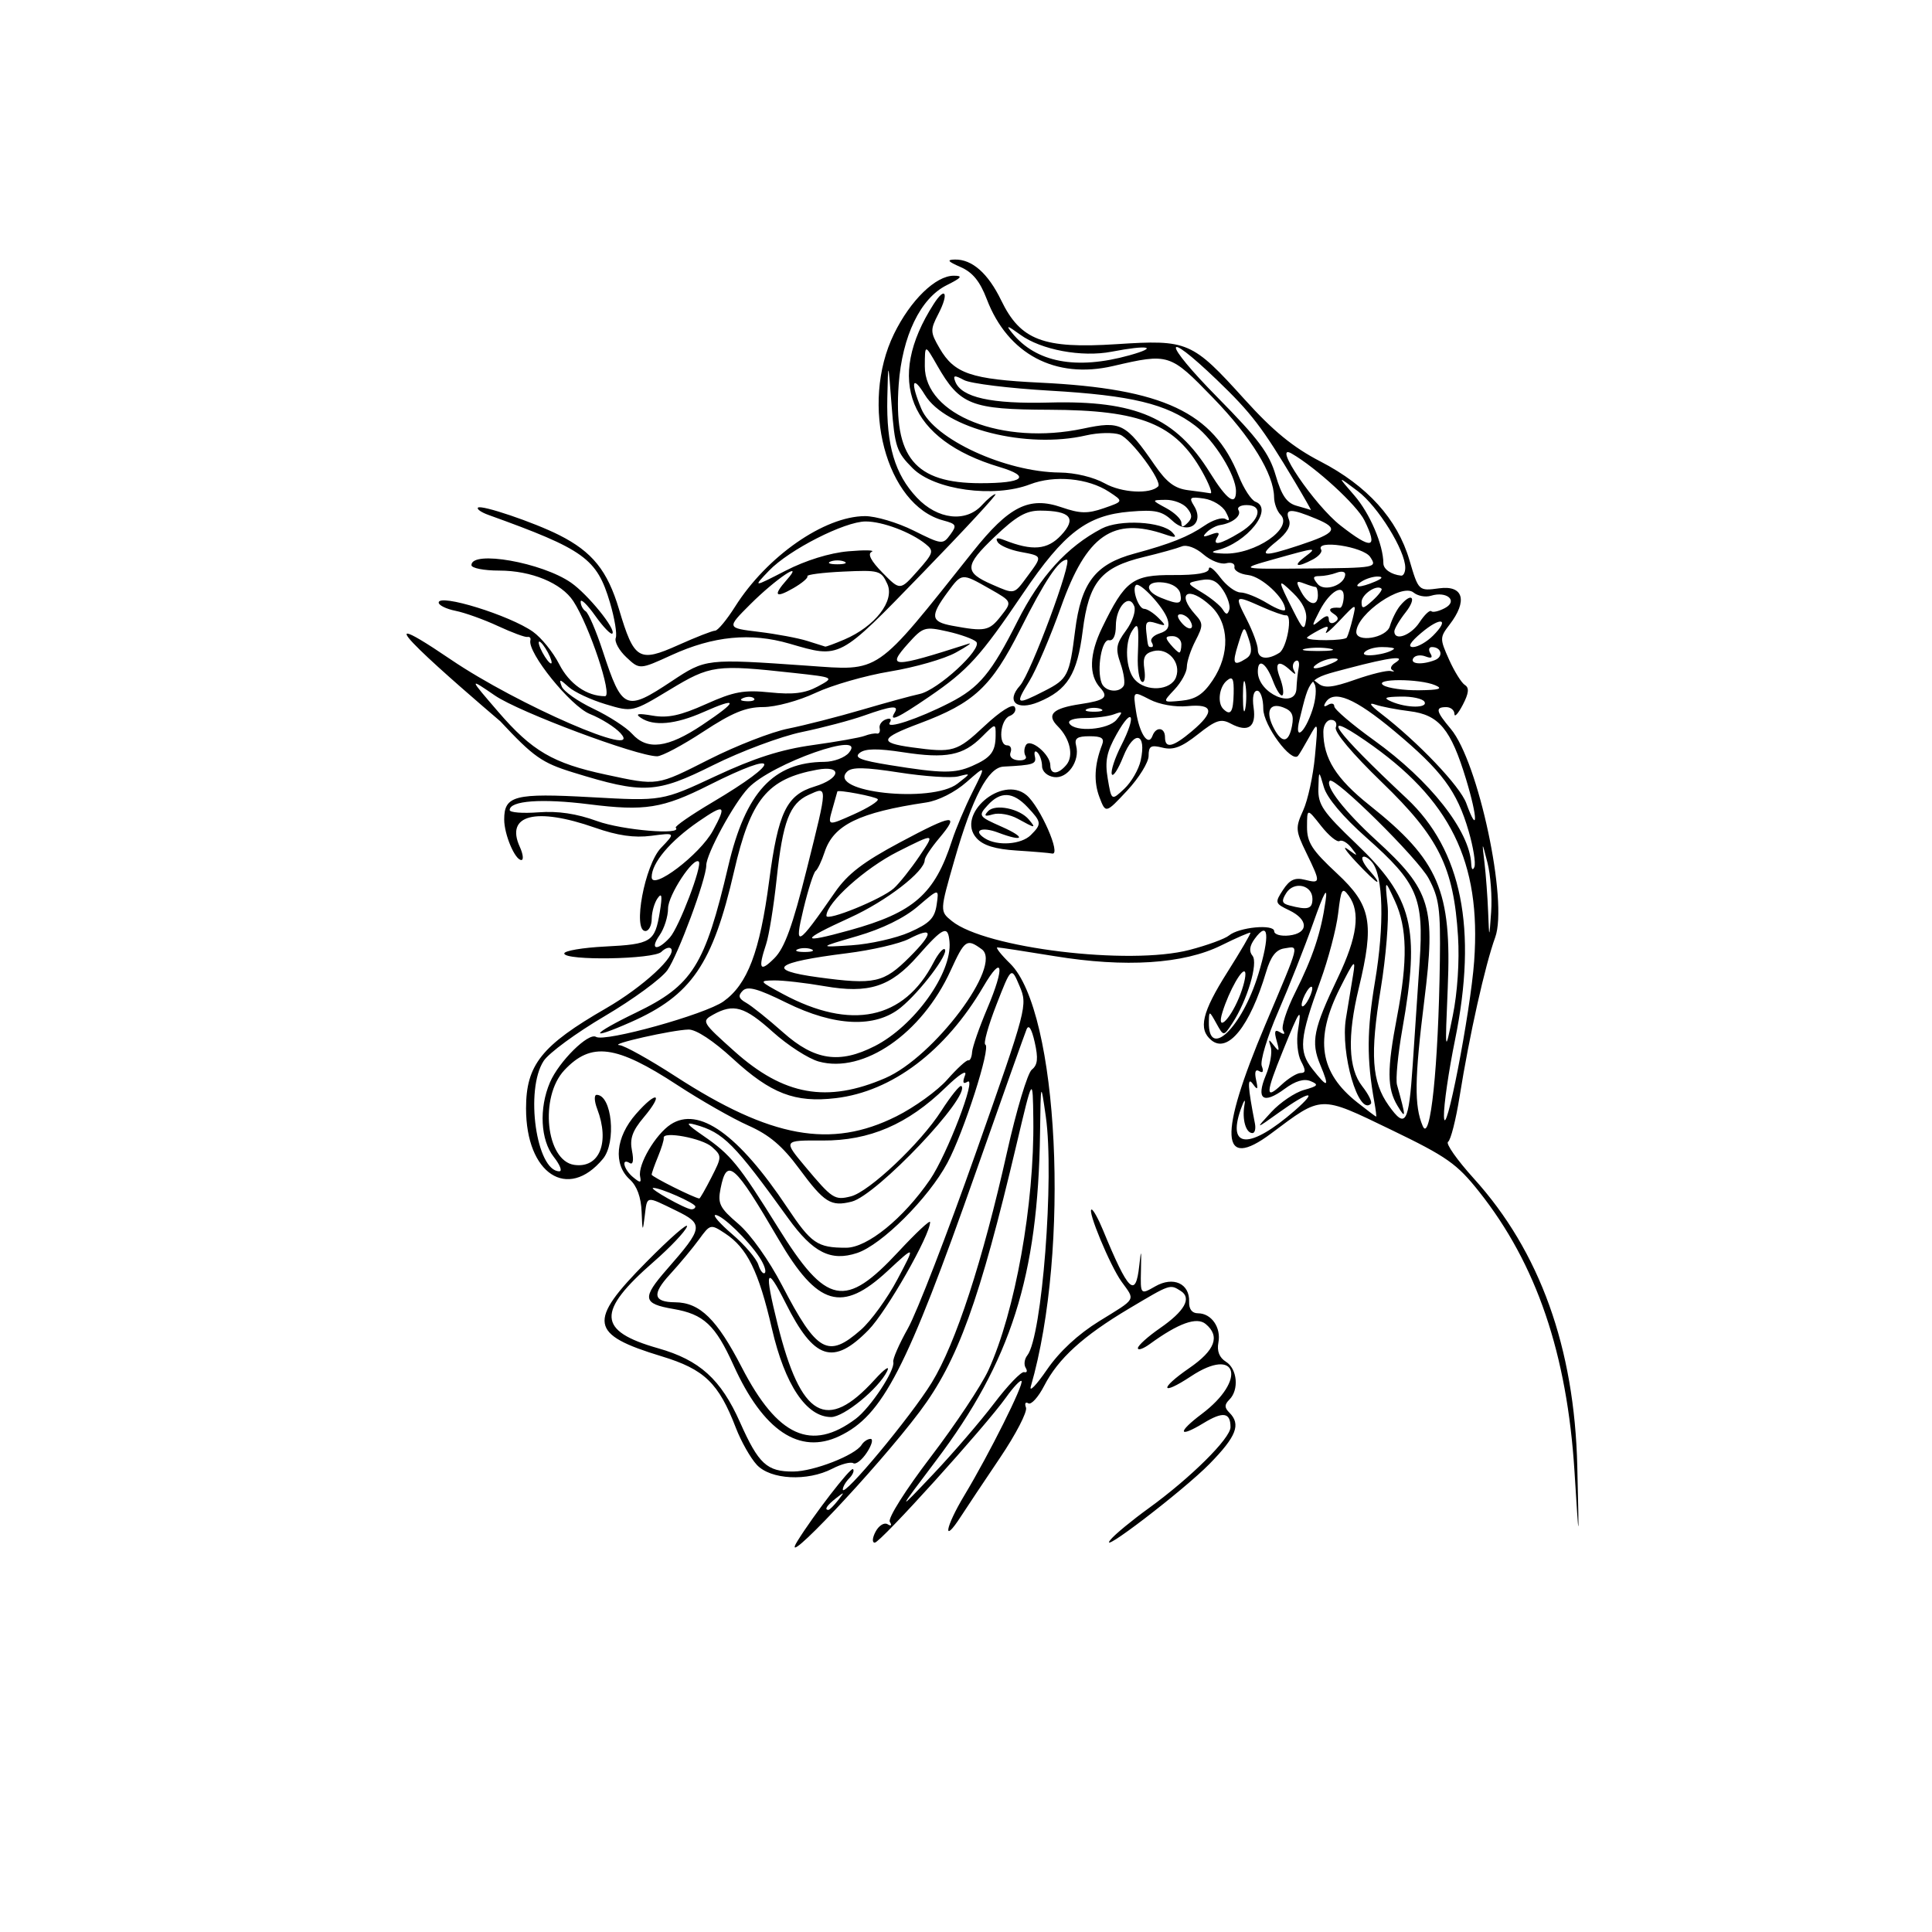 <?xml version="1.0" encoding="UTF-8" standalone="no"?>
<!-- Created with Inkscape (http://www.inkscape.org/) -->

<svg
   width="300mm"
   height="300mm"
   viewBox="0 0 300 300"
   version="1.1"
   id="svg5"
   xml:space="preserve"
   inkscape:version="1.2.2 (732a01da63, 2022-12-09)"
   sodipodi:docname="logonotext.svg"
   xmlns:inkscape="http://www.inkscape.org/namespaces/inkscape"
   xmlns:sodipodi="http://sodipodi.sourceforge.net/DTD/sodipodi-0.dtd"
   xmlns="http://www.w3.org/2000/svg"
   xmlns:svg="http://www.w3.org/2000/svg"><sodipodi:namedview
     id="namedview7"
     pagecolor="#ffffff"
     bordercolor="#000000"
     borderopacity="0.25"
     inkscape:showpageshadow="2"
     inkscape:pageopacity="0.0"
     inkscape:pagecheckerboard="true"
     inkscape:deskcolor="#d1d1d1"
     inkscape:document-units="mm"
     showgrid="false"
     inkscape:zoom="2.209788"
     inkscape:cx="165.85301"
     inkscape:cy="415.87699"
     inkscape:window-width="1920"
     inkscape:window-height="1057"
     inkscape:window-x="-8"
     inkscape:window-y="-8"
     inkscape:window-maximized="1"
     inkscape:current-layer="layer1" /><defs
     id="defs2" /><g
     inkscape:label="Layer 1"
     inkscape:groupmode="layer"
     id="layer1"><path
       style="fill:#000000;stroke-width:0.848"
       d="m 123.83,239.293 c 2.503,-4.045 8.272,-11.52 8.622,-11.17 0.233,0.233 -0.029,0.875 -0.58,1.427 -0.552,0.552 -1.003,1.336 -1.003,1.742 0,1.381 10.585,-11.342 13.818,-16.609 3.72,-6.061 7.895,-18.844 11.681,-35.771 1.46,-6.529 3.194,-12.298 3.851,-12.82 0.91,-0.722 1.019,-1.735 0.455,-4.24 -0.474,-2.106 -0.931,-2.833 -1.269,-2.019 -0.291,0.7 -3.815,10.621 -7.831,22.047 -10.822,30.787 -14.511,37.929 -21.242,41.122 -6.196,2.94 -11.832,-0.838 -16.435,-11.02 -2.819,-6.234 -4.625,-7.922 -9.342,-8.728 -4.779,-0.816 -4.915,-1.68 -0.975,-6.179 5.656,-6.458 5.734,-6.987 1.355,-9.115 -4.731,-2.299 -4.422,-2.357 -4.828,0.914 -0.308,2.483 -0.355,2.412 -0.478,-0.717 -0.089,-2.267 -0.725,-4.005 -1.832,-5.007 -2.61,-2.362 -2.214,-6.558 0.961,-10.175 3.28,-3.736 4.371,-3.24 1.189,0.541 -1.756,2.087 -2.186,3.309 -1.814,5.166 0.299,1.493 0.164,2.233 -0.349,1.915 -1.372,-0.848 -0.944,0.982 0.512,2.19 1.128,0.936 1.307,0.918 1.1,-0.108 -0.37,-1.833 2.391,-6.536 4.744,-8.077 4.364,-2.86 10.506,1.516 18.094,12.892 3.739,5.605 4.688,6.254 9.145,6.254 3.296,0 8.892,-4.542 13.036,-10.58 2.638,-3.844 7.34,-16.138 5.811,-15.194 -0.692,0.428 -0.805,0.122 -0.376,-1.01 0.36,-0.947 -0.904,-0.146 -3.036,1.925 -5.867,5.7 -11.803,8.253 -19.091,8.21 -6.112,-0.036 -6.112,-0.036 -2.679,4.064 4.187,5 4.557,5.242 7.073,4.61 2.849,-0.715 10.817,-8.244 14.04,-13.267 1.504,-2.344 2.913,-4.083 3.131,-3.865 1.518,1.518 -13.155,16.972 -17.04,17.947 -3.226,0.81 -4.247,0.169 -8.153,-5.118 -2.613,-3.537 -4.63,-5.247 -7.908,-6.703 -2.42,-1.075 -7.376,-3.902 -11.013,-6.282 -9.519,-6.229 -13.381,-6.738 -17.54,-2.31 -3.899,4.15 -2.861,14.077 1.538,14.707 3.904,0.56 5.548,-3.463 3.557,-8.701 -0.455,-1.196 -0.492,-2.175 -0.083,-2.175 2.38,0 3.099,7.397 0.967,9.952 -5.473,6.56 -11.929,2.313 -11.929,-7.847 0,-6.763 2.401,-9.767 12.421,-15.544 5.735,-3.306 11.104,-8.261 10.071,-9.294 -0.26,-0.26 -0.924,-0.022 -1.476,0.53 -1.177,1.177 -15.08,1.406 -15.08,0.248 0,-0.415 2.85,-0.899 6.332,-1.075 7.204,-0.364 7.742,-0.704 8.504,-5.377 0.409,-2.506 0.319,-3.059 -0.345,-2.12 -0.494,0.7 -0.904,2.131 -0.911,3.18 -0.007,1.049 -0.449,1.908 -0.982,1.908 -2.019,0 -0.099,-10.278 2.41,-12.896 2.28,-2.38 2.28,-2.38 -1.489,-1.891 -2.662,0.345 -5.239,-0.026 -8.777,-1.266 -9.157,-3.207 -13.917,-1.997 -11.656,2.964 0.518,1.136 0.629,2.066 0.248,2.066 -0.988,0 -2.662,-3.958 -2.662,-6.296 0,-3.707 1.616,-4.12 13.518,-3.459 10.995,0.612 10.995,0.612 19.302,-3.271 6.028,-2.817 10.168,-4.14 15.091,-4.823 3.731,-0.517 7.356,-1.162 8.056,-1.432 0.7,-0.27 1.558,-0.431 1.908,-0.357 0.35,0.074 0.541,-0.295 0.424,-0.819 -0.117,-0.525 0.318,-1.147 0.966,-1.382 0.706,-0.256 0.947,-0.054 0.602,0.504 -0.688,1.114 4.441,-0.586 9.326,-3.09 4.582,-2.349 6.447,-4.595 10.517,-12.663 3.512,-6.963 7.696,-11.566 13.072,-14.38 2.793,-1.462 9.344,-1.109 10.957,0.59 0.772,0.814 0.527,0.882 -1.134,0.313 -8.068,-2.763 -12.178,0.097 -16.13,11.227 -1.643,4.626 -3.868,9.836 -4.945,11.579 -2.258,3.654 -2.076,3.767 2.392,1.487 3.579,-1.826 3.857,-2.376 4.728,-9.342 0.932,-7.457 3.148,-10.335 9.218,-11.974 5.577,-1.506 8.4,-2.632 10.879,-4.339 1.279,-0.881 2.748,-1.341 3.264,-1.022 0.68,0.42 0.688,0.113 0.029,-1.119 -0.5,-0.934 -2.023,-1.862 -3.383,-2.062 -2.17,-0.318 -2.361,-0.182 -1.558,1.103 1.718,2.75 -0.903,4.63 -3.307,2.372 -1.644,-1.545 -2.682,-1.772 -6.605,-1.447 -6.682,0.554 -10.235,3.266 -16.602,12.672 -6.689,9.882 -8.562,11.944 -14.607,16.078 -4.894,3.347 -6.295,3.991 -5.346,2.455 0.729,-1.179 -0.456,-1.062 -4.769,0.471 -2.041,0.725 -6.382,1.874 -9.646,2.552 -3.265,0.678 -9.467,2.995 -13.783,5.149 -8.816,4.4 -10.798,4.502 -21.768,1.113 -4.801,-1.483 -6.106,-2.402 -11.273,-7.934 -6.417,-5.483 -24.277,-20.849 -7.67,-9.581 10.372,7.04 30.116,15.608 26.339,11.43 -0.838,-0.927 -2.975,-2.267 -4.748,-2.977 -3.002,-1.202 -9.759,-9.577 -9.245,-11.459 0.096,-0.35 -0.113,-0.577 -0.462,-0.504 -0.35,0.073 -2.414,-0.693 -4.588,-1.702 -2.173,-1.009 -5.131,-2.07 -6.572,-2.358 -1.441,-0.288 -2.62,-0.865 -2.62,-1.282 0,-1.441 11.039,1.976 14.647,4.534 1.293,0.917 3.121,3.177 4.062,5.022 1.572,3.081 4.29,4.982 7.123,4.982 1.219,0 -2.44,-10.964 -4.924,-14.755 -1.846,-2.817 -6.522,-4.749 -11.497,-4.749 -2.378,0 -4.324,-0.382 -4.324,-0.848 0,-2.347 10.962,-0.412 15.477,2.733 2.607,1.815 7.028,7.267 6.402,7.893 -0.222,0.222 -1.42,-1.024 -2.662,-2.769 -1.242,-1.745 -2.258,-2.723 -2.258,-2.173 0,0.55 0.352,1.217 0.782,1.483 0.43,0.266 1.626,3.055 2.657,6.198 3.012,9.181 3.54,9.411 10.7,4.657 5.275,-3.502 5.322,-3.508 21.052,-2.406 11.479,0.804 10.36,1.574 25.716,-17.715 5.62,-7.06 8.735,-8.616 13.773,-6.88 2.868,0.988 4.039,1.013 6.56,0.14 3.069,-1.062 3.069,-1.062 0.801,-2.548 -3.248,-2.128 -8.455,-2.621 -12.259,-1.159 -5.605,2.153 -14.842,0.887 -18.227,-2.498 -2.507,-2.507 -2.777,-3.311 -3.269,-9.744 -0.537,-7.011 -0.537,-7.011 -0.668,-1.174 -0.165,7.353 1.169,11.854 4.591,15.482 3.217,3.411 7.619,3.912 10.117,1.152 0.844,-0.933 1.785,-1.696 2.091,-1.696 0.306,0 -4.813,5.533 -11.376,12.295 -13.047,13.443 -12.656,13.236 -20.623,10.92 -6.024,-1.751 -11.816,-1.187 -18.308,1.782 -4.957,2.267 -4.957,2.267 -7.014,0.335 -1.131,-1.063 -1.872,-2.415 -1.645,-3.005 0.226,-0.59 -0.18,-3.064 -0.903,-5.499 C 92.679,86.716 90.753,85.328 75.844,79.958 74.73,79.557 74,79.048 74.221,78.826 c 0.494,-0.494 8.672,2.272 12.626,4.269 5.131,2.592 7.49,5.521 9.276,11.519 2.341,7.861 3.072,8.302 9.208,5.548 2.735,-1.227 5.306,-2.232 5.714,-2.233 0.408,-8.37e-4 1.802,-1.679 3.097,-3.729 4.936,-7.814 13.835,-14.019 20.162,-14.058 1.657,-0.009 5.052,0.997 7.543,2.238 4.403,2.194 4.562,2.212 5.706,0.648 1.065,-1.456 0.961,-1.667 -1.082,-2.213 -8.88,-2.375 -13.008,-18.016 -7.647,-28.974 2.558,-5.228 6.465,-9.029 9.279,-9.027 1.464,9.92e-4 1.232,0.306 -1.125,1.484 -4.059,2.028 -6.893,7.907 -7.43,15.411 -0.809,11.305 2.511,15.318 12.68,15.323 6.727,0.003 7.954,-1.026 2.99,-2.509 C 141.14,68.318 137.39,59.028 144.993,47.192 c 1.817,-2.829 2.375,-1.656 0.728,1.53 -1.296,2.506 -1.284,2.844 0.192,5.379 2.281,3.917 4.879,4.802 15.63,5.321 19.052,0.921 26.89,4.608 30.804,14.489 0.771,1.946 1.944,3.747 2.607,4.001 2.888,1.108 -1.328,6.403 -6.002,7.539 -1.09,0.265 -0.696,0.447 1.102,0.51 4.842,0.17 10.858,-3.968 8.783,-6.043 -0.54,-0.54 -0.99,-1.764 -1,-2.72 -0.038,-3.583 -3.56,-9.319 -9.45,-15.394 -6.728,-6.939 -6.864,-6.982 -15.577,-4.961 -8.929,2.071 -16.321,-1.846 -19.578,-10.374 -1.066,-2.79 -2.202,-4.184 -4.077,-5.001 -1.987,-0.865 -2.195,-1.14 -0.881,-1.165 2.673,-0.052 5.158,2.141 7.194,6.347 2.992,6.18 6.541,7.53 17.871,6.796 11.138,-0.722 11.754,-0.457 19.935,8.589 4.442,4.911 7.518,7.429 11.747,9.615 7.287,3.768 11.951,8.931 13.832,15.313 1.421,4.821 1.421,4.821 4.627,4.391 3.766,-0.505 4.455,1.936 1.595,5.656 -1.516,1.972 -1.518,2.17 -0.069,5.408 0.828,1.848 1.937,3.628 2.466,3.955 0.694,0.429 0.602,1.282 -0.331,3.072 -0.711,1.363 -1.295,2.001 -1.297,1.418 -0.003,-0.583 -0.578,-1.06 -1.277,-1.06 -1.737,0 -1.605,0.631 0.708,3.381 4.278,5.084 8.915,26.836 6.899,32.367 -1.564,4.291 -4.024,15.288 -5.524,24.694 -0.579,3.628 -1.387,6.803 -1.796,7.056 -0.409,0.253 1.391,2.818 4.001,5.699 10.251,11.318 15.632,26.28 16.064,44.67 0.289,12.295 0.289,12.295 -0.431,0.848 -1.152,-18.313 -5.902,-32.251 -14.817,-43.477 -3.454,-4.349 -4.983,-5.424 -13.725,-9.642 -11.076,-5.345 -10.592,-5.361 -18.554,0.6 -7.913,5.924 -8.215,0.393 -0.921,-16.866 5.51,-13.036 5.305,-12.216 2.957,-11.866 -1.293,0.193 -2.111,1.251 -2.828,3.663 -2.509,8.431 -5.949,12.714 -8.507,10.591 -2.068,-1.716 -1.451,-4.325 2.504,-10.58 2.061,-3.259 3.664,-6.007 3.564,-6.108 -0.101,-0.101 -2.143,0.787 -4.539,1.973 -5.831,2.886 -14.882,3.467 -25.888,1.662 -4.542,-0.745 -8.526,-1.354 -8.853,-1.354 -0.327,0 0.557,1.125 1.964,2.501 7.548,7.38 9.366,44.428 3.222,65.664 -0.285,0.986 0.841,-0.182 2.502,-2.595 1.951,-2.833 4.83,-5.503 8.13,-7.54 5.864,-3.62 5.599,-3.149 3.453,-6.127 -1.777,-2.465 -5.402,-11.201 -4.648,-11.201 0.25,0 1.044,1.431 1.764,3.18 3.953,9.6 5.071,10.693 5.638,5.512 0.289,-2.643 0.333,-2.526 0.261,0.689 -0.087,3.868 -0.087,3.868 2.229,2.544 2.792,-1.597 5.354,-0.43 5.249,2.39 -0.043,1.155 0.45,1.797 1.38,1.797 2.076,0 3.614,2.205 3.167,4.542 -0.254,1.33 0.142,2.336 1.172,2.98 1.765,1.102 2.063,4.351 0.538,5.876 -0.791,0.791 -0.791,1.244 0,2.035 1.816,1.816 1.093,3.681 -3.077,7.942 -4.038,4.126 -17.707,14.585 -15.351,11.747 0.667,-0.804 3.312,-2.982 5.878,-4.84 6.523,-4.724 12.72,-10.865 12.72,-12.605 0,-2.293 -1.16,-2.467 -4.183,-0.628 -3.932,2.391 -4.123,1.467 -0.292,-1.41 7.072,-5.311 5.552,-10.629 -1.672,-5.848 -4.717,3.122 -4.967,1.96 -0.272,-1.27 4.035,-2.776 4.851,-4.959 2.563,-6.858 -1.383,-1.147 -4.21,-0.137 -8.651,3.093 -1.049,0.763 -1.893,1.055 -1.876,0.648 0.018,-0.407 1.559,-1.796 3.424,-3.086 3.841,-2.658 4.975,-4.682 3.239,-5.781 -1.693,-1.072 -1.568,-1.115 -8.021,2.724 -7.16,4.26 -11.01,7.762 -13.197,12.006 -0.91,1.765 -2.017,2.986 -2.46,2.712 -0.443,-0.274 -0.605,0.022 -0.361,0.662 0.245,0.638 -1.572,4.15 -4.038,7.805 -2.465,3.655 -5.196,7.75 -6.068,9.1 -2.925,4.528 -2.449,1.684 0.552,-3.3 3.844,-6.384 9.295,-17.298 8.857,-17.735 -0.187,-0.187 -1.264,0.957 -2.392,2.543 -3.23,4.54 -19.519,22.562 -20.392,22.562 -0.439,0 -0.38,-0.759 0.134,-1.72 0.506,-0.946 1.342,-1.459 1.857,-1.141 0.558,0.345 0.697,0.191 0.344,-0.38 -0.334,-0.54 2.45,-4.95 6.373,-10.095 3.831,-5.025 7.854,-11.078 8.941,-13.452 4.148,-9.061 7.142,-25.777 6.971,-38.93 -0.088,-6.784 -0.088,-6.784 -2.593,3.816 -5.76,24.372 -9.132,33.683 -15.059,41.571 -6.601,8.785 -22.196,25.293 -18.972,20.082 z m 6.298,-6.324 c 1.055,-1.345 1.025,-1.375 -0.32,-0.32 -1.413,1.108 -1.862,1.804 -1.164,1.804 0.176,0 0.844,-0.668 1.484,-1.484 z m 24.234,-15.051 c 2.125,-2.798 4.224,-4.983 4.663,-4.855 0.44,0.128 0.547,-0.175 0.239,-0.673 -0.308,-0.498 -0.193,-1.366 0.257,-1.929 2.284,-2.861 4.209,-27.686 2.874,-37.061 -0.785,-5.512 -0.785,-5.512 -0.898,2.544 -0.311,22.243 -4.506,35.441 -16.177,50.895 -6.07,8.038 -6.07,8.038 -0.446,2.102 3.093,-3.265 7.363,-8.225 9.488,-11.024 z m -21.496,2.403 c 2.292,-1.712 6.182,-7.599 5.842,-8.841 -0.118,-0.432 0.909,-2.785 2.283,-5.229 1.374,-2.444 6.122,-14.718 10.551,-27.276 7.967,-22.588 8.04,-22.865 6.774,-25.863 -1.28,-3.031 -1.28,-3.031 -3.595,2.905 -1.273,3.265 -2.047,6.051 -1.719,6.191 0.901,0.386 -3.333,13.582 -5.893,18.365 -2.93,5.475 -10.206,12.734 -14.027,13.995 -4.068,1.343 -6.842,-0.056 -10.684,-5.384 -8.396,-11.644 -10.059,-13.32 -14.426,-14.54 -1.629,-0.455 -1.355,-0.065 1.183,1.684 4.342,2.992 5.513,4.429 11.681,14.321 7.534,12.084 10.373,12.642 18.713,3.672 2.677,-2.879 4.871,-4.93 4.876,-4.558 0.027,2.009 -6.755,13.891 -9.566,16.759 -5.484,5.594 -8.446,4.635 -12.856,-4.164 -3.042,-6.069 -3.37,-5.209 -1.255,3.289 3.614,14.522 7.608,16.801 15.062,8.595 1.553,-1.709 2.426,-2.302 1.94,-1.316 -1.336,2.712 -6.714,7.112 -8.693,7.112 -3.836,0 -7.175,-4.982 -9.193,-13.717 -2.066,-8.943 -3.842,-12.549 -7.29,-14.808 -2.233,-1.463 -2.286,-1.451 -4.034,0.948 -0.974,1.337 -3.01,3.784 -4.525,5.437 -2.81,3.067 -2.578,4.291 0.819,4.32 3.843,0.033 6.475,2.606 10.36,10.128 5.554,10.754 10.788,13.116 17.671,7.975 z m 0.806,-13.821 c 1.575,-1.383 4.131,-4.912 5.681,-7.844 2.818,-5.33 2.818,-5.33 -1.526,-1.302 -7.091,6.576 -10.866,5.473 -16.953,-4.95 -6.853,-11.734 -8.006,-12.745 -8.981,-7.872 -0.475,2.373 -0.152,3.019 2.75,5.503 1.916,1.64 4.758,5.64 6.812,9.588 5.409,10.397 7.114,11.357 12.216,6.877 z m -15.723,-11.239 c -1.82,-2.757 -5.81,-6.598 -6.853,-6.598 -0.487,0 0.688,1.346 2.61,2.991 1.922,1.645 3.743,3.773 4.046,4.728 0.303,0.955 0.759,1.529 1.012,1.275 0.254,-0.254 -0.113,-1.332 -0.816,-2.396 z m -9.976,-7.913 c 0,-0.518 -5.497,-2.945 -6.544,-2.889 -0.775,0.042 4.966,3.268 5.908,3.321 0.35,0.019 0.636,-0.175 0.636,-0.432 z m 2.493,-4.52 c 1.64,-3.215 1.642,-3.325 0.091,-4.728 -1.495,-1.353 -7.703,-2.511 -7.494,-1.399 0.053,0.283 -0.347,1.589 -0.888,2.902 -0.542,1.313 -0.985,2.572 -0.985,2.797 0,0.323 6.603,3.624 7.402,3.701 0.107,0.009 0.95,-1.462 1.874,-3.273 z m -24.478,-3.183 c -2.062,-2.621 -2.313,-7.545 -0.59,-11.572 1.392,-3.252 5.985,-7.789 7.154,-7.066 1.369,0.846 16.959,-3.49 19.787,-5.504 3.74,-2.663 5.649,-7.7 7.096,-18.717 1.393,-10.611 2.701,-13.338 7.024,-14.644 4.107,-1.241 4.425,-3.36 0.392,-2.616 -7.71,1.421 -10.288,4.582 -12.866,15.779 -3.325,14.443 -6.615,19.245 -16.035,23.412 -6.791,3.003 -6.174,1.894 0.825,-1.484 8.769,-4.232 10.675,-7.263 14.315,-22.769 2.687,-11.444 6.991,-16.107 14.918,-16.163 1.459,-0.009 3.176,-0.651 3.816,-1.424 2.988,-3.607 -11.983,1.654 -15.635,5.494 -2.233,2.348 -6.52,10.236 -6.52,11.996 0,2.115 -4.404,13.986 -6.041,16.286 -0.947,1.329 -5.326,4.539 -9.732,7.132 -4.406,2.593 -8.67,5.721 -9.474,6.951 -2.934,4.485 -1.137,17.143 2.434,17.143 0.489,0 0.099,-1.005 -0.868,-2.234 z M 201.066,172.434 c 3.73,-3.249 2.285,-3.085 -2.406,0.273 -3.771,2.699 -3.771,2.699 -1.259,-0.022 1.382,-1.497 3.671,-3.045 5.088,-3.439 2.177,-0.606 2.337,-0.817 1.031,-1.364 -1.035,-0.433 -2.37,-0.037 -4.046,1.202 -3.317,2.452 -4.473,1.616 -2.915,-2.111 0.676,-1.619 1.019,-3.602 0.76,-4.406 -0.404,-1.258 -0.331,-1.285 0.514,-0.191 0.8,1.034 0.877,0.896 0.413,-0.742 -0.424,-1.499 -0.297,-1.845 0.499,-1.353 0.682,0.421 0.858,0.318 0.486,-0.284 -0.321,-0.52 0.521,-3.155 1.872,-5.855 2.771,-5.538 4.019,-9.295 4.731,-14.237 0.348,-2.416 -0.202,-1.441 -1.912,3.392 -1.32,3.731 -3.777,9.953 -5.46,13.826 -1.683,3.873 -2.824,7.656 -2.536,8.407 0.328,0.854 0.182,1.153 -0.389,0.8 -0.587,-0.363 -0.764,0.117 -0.495,1.345 0.338,1.542 0.241,1.664 -0.502,0.637 -0.884,-1.222 -0.797,0.428 0.324,6.148 0.16,0.816 -0.012,1.484 -0.387,1.484 -1.028,0 -1.634,-2.141 -1.237,-4.37 0.195,-1.094 -0.071,-0.771 -0.591,0.719 -2.137,6.123 1.482,6.184 8.418,0.142 z m 22.516,-23.201 c 0.11,-8.126 -0.113,-9.777 -1.735,-12.817 -1.651,-3.096 -14.622,-15.913 -15.359,-15.176 -0.788,0.788 2.305,4.757 7.184,9.216 8.553,7.817 9.308,10.332 7.488,24.922 -1.512,12.12 -1.566,16.331 -0.25,19.451 1.194,2.831 2.449,-9.198 2.671,-25.596 z m -84.423,24.127 c 2.844,-1.421 6.414,-3.997 7.935,-5.724 1.521,-1.727 2.989,-3.072 3.263,-2.989 0.274,0.083 0.539,-0.489 0.588,-1.272 0.05,-0.783 1.109,-3.831 2.356,-6.773 2.784,-6.573 2.434,-8.589 -0.594,-3.422 -5.884,10.041 -14.18,16.311 -22.941,17.341 -6.324,0.743 -10.051,-0.687 -15.973,-6.132 -3.027,-2.783 -5.703,-4.543 -6.873,-4.52 -2.494,0.048 -12.509,2.306 -10.733,2.42 0.747,0.048 4.672,2.234 8.724,4.858 14.777,9.572 24.13,11.269 34.248,6.212 z m 89.749,-24.127 c 1.107,-15.427 -3.685,-25.14 -16.881,-34.219 -7.389,-5.084 -4.939,-1.651 6.401,8.966 8.559,8.014 11.021,20.286 7.515,37.455 -0.99,4.845 -1.767,10.187 -1.727,11.871 0.106,4.531 4.117,-16.04 4.693,-24.073 z m -9.545,16.133 c 0.297,-4.443 0.78,-11.638 1.073,-15.99 0.672,-9.99 -0.293,-12.245 -8.257,-19.305 -3.666,-3.25 -6.126,-6.17 -6.612,-7.847 -0.774,-2.67 -0.774,-2.67 -0.85,0.218 -0.066,2.511 0.697,3.627 5.839,8.54 8.835,8.441 9.988,13.049 7.204,28.792 -0.695,3.933 -1.07,7.844 -0.832,8.692 1.415,5.047 1.425,5.48 0.073,3.237 -1.63,-2.706 -1.644,-5.605 -0.065,-13.854 1.67,-8.727 1.576,-13.796 -0.334,-17.945 -1.561,-3.392 -1.561,-3.392 -1.142,0.614 0.23,2.203 -0.246,8.063 -1.06,13.023 -1.683,10.26 -1.397,14.425 1.242,18.132 2.613,3.669 3.109,2.828 3.72,-6.308 z m -5.965,5.702 c -1.187,-6.587 -1.16,-11.093 0.115,-18.685 1.471,-8.758 1.283,-16.393 -0.454,-18.487 -0.566,-0.682 -1.227,-1.042 -1.468,-0.801 -0.242,0.242 0.254,1.205 1.1,2.14 0.847,0.936 1.364,1.701 1.15,1.701 -0.214,0 -1.704,-1.414 -3.311,-3.143 -1.607,-1.729 -2.159,-2.587 -1.226,-1.908 1.565,1.14 1.607,1.121 0.54,-0.239 -0.636,-0.811 -1.464,-1.284 -1.84,-1.052 -0.376,0.233 -1.664,-0.821 -2.862,-2.341 -2.178,-2.764 -2.178,-2.764 -2.188,0.136 -0.006,2.429 0.748,3.604 4.654,7.24 5.317,4.948 5.832,7.668 3.375,17.843 -1.796,7.437 -1.618,12.453 0.538,15.194 0.986,1.253 1.589,2.483 1.34,2.732 -1.91,1.91 -4.753,-7.848 -3.865,-13.262 0.344,-2.099 0.847,-5.151 1.117,-6.784 0.426,-2.577 0.154,-2.297 -2.064,2.12 -3.951,7.869 -3.148,13.096 2.723,17.723 1.525,1.202 2.834,2.189 2.91,2.194 0.076,0.006 -0.052,-1.04 -0.283,-2.322 z m -75.944,-3.657 c 7.581,-3.27 18.312,-17.583 14.999,-20.006 -2.342,-1.712 -2.637,-1.51 -4.851,3.327 -4.481,9.788 -13.524,16.02 -20.466,14.103 -1.604,-0.443 -4.815,-2.513 -7.137,-4.6 -4.398,-3.954 -6.087,-4.444 -9.254,-2.684 -1.846,1.025 -1.767,1.161 3.295,5.694 7.671,6.869 14.381,8.062 23.413,4.166 z m 64.514,-0.795 c 0.795,0 0.81,-0.421 0.065,-1.812 -0.533,-0.997 -0.754,-3.143 -0.49,-4.769 0.623,-3.836 0.326,-3.438 -2.331,3.123 -2.713,6.702 -2.757,7.664 -0.242,5.301 1.079,-1.014 2.428,-1.844 2.998,-1.844 z m 3.038,-1.279 c -1.483,-3.55 -1.078,-5.55 2.742,-13.536 3.015,-6.304 3.531,-10.185 1.688,-12.705 -1.022,-1.398 -1.192,-1.114 -1.651,2.759 -0.281,2.375 -1.529,7.105 -2.774,10.511 -3.219,8.813 -3.403,10.858 -1.228,13.623 2.426,3.084 2.718,2.928 1.222,-0.653 z m -69.172,-2.899 c 6.13,-3.127 12.015,-11.327 11.606,-16.173 -0.225,-2.665 -0.95,-2.344 -4.934,2.182 -4.221,4.795 -7.597,5.885 -14.507,4.681 -2.93,-0.51 -6.44,-0.91 -7.801,-0.889 -2.381,0.037 -2.33,0.116 1.341,2.093 10.618,5.718 18.829,4.008 23.425,-4.88 0.71,-1.373 1.495,-2.293 1.744,-2.044 0.658,0.658 -3.8,6.56 -6.822,9.033 -3.949,3.231 -10.269,2.968 -17.777,-0.739 -4.452,-2.198 -6.02,-2.627 -6.784,-1.855 -0.761,0.769 -0.633,1.207 0.542,1.87 0.845,0.476 3.433,2.551 5.752,4.611 4.88,4.334 8.734,4.906 14.215,2.11 z m 90.567,-17.021 c -0.674,-10.753 -2.952,-15.372 -11.792,-23.915 -4.637,-4.481 -7.461,-7.84 -7.188,-8.55 0.251,-0.653 -0.077,-1.17 -0.742,-1.17 -0.659,0 -1.191,0.827 -1.191,1.852 0,4.126 1.978,7.271 7.173,11.405 10.768,8.568 12.78,13.264 12.144,28.35 -0.432,10.26 -0.432,10.26 0.781,4.325 0.726,-3.552 1.054,-8.49 0.815,-12.295 z m -31.008,5.861 c 1.837,-6.048 1.593,-8.45 -0.56,-5.506 -0.802,1.096 -0.916,1.954 -0.35,2.635 0.928,1.118 -0.813,6.954 -3.128,10.487 -1.349,2.058 -1.349,2.058 -2.482,0.012 -1.101,-1.987 -1.134,-1.993 -1.163,-0.207 -0.097,5.933 5.172,0.841 7.682,-7.423 z m -3.016,3.68 c 0.704,-1.684 1.141,-3.47 0.972,-3.97 -0.327,-0.966 -2.494,2.834 -3.532,6.194 -0.969,3.136 1.055,1.378 2.56,-2.224 z m 11.389,-1.486 c 0,-0.466 -0.37,-0.276 -0.822,0.424 -0.452,0.7 -0.822,1.654 -0.822,2.12 0,0.466 0.37,0.276 0.822,-0.424 0.452,-0.7 0.822,-1.654 0.822,-2.12 z m -62.53,-4.857 c 3.78,-3.78 3.741,-4.809 -0.105,-2.821 -1.437,0.743 -5.766,1.744 -9.618,2.225 -11.304,1.41 -12.742,2.614 -4.461,3.736 8.764,1.187 10.168,0.876 14.184,-3.14 z m -15.934,-13.762 c 3.266,-13.081 3.259,-12.79 0.257,-11.423 -2.951,1.344 -4.011,4.133 -4.962,13.047 -0.45,4.216 -1.185,8.773 -1.633,10.125 -1.291,3.895 -0.97,4.442 1.284,2.186 1.59,-1.591 2.816,-4.971 5.054,-13.935 z m 59.397,12.651 c 2.753,-0.717 5.512,-1.725 6.132,-2.239 1.568,-1.301 7.026,-1.815 7.026,-0.661 0,0.508 1.049,0.803 2.332,0.656 3.024,-0.348 3.029,-2.455 0.009,-3.903 -2.236,-1.072 -2.272,-1.192 -0.967,-3.184 1.033,-1.576 1.841,-1.949 3.384,-1.562 2.472,0.621 2.481,0.457 0.228,-4.182 -1.684,-3.467 -1.715,-3.889 -0.485,-6.594 0.723,-1.59 1.545,-5.371 1.825,-8.402 0.508,-5.487 0.504,-5.5 -0.899,-2.968 -0.775,1.399 -1.554,2.707 -1.731,2.906 -1.027,1.159 -5.391,-4.754 -5.391,-7.304 0,-1.545 -0.425,-2.809 -0.944,-2.809 -0.573,0 -0.793,1.031 -0.559,2.622 0.444,3.023 -0.85,3.928 -3.549,2.484 -1.521,-0.814 -2.297,-0.561 -5.101,1.66 -2.526,2 -3.821,2.491 -5.481,2.075 -1.826,-0.458 -2.173,-0.255 -2.173,1.275 0,1.001 -1.499,3.428 -3.332,5.392 -3.332,3.571 -3.332,3.571 -4.301,1.027 -0.914,-2.399 -0.782,-5.066 0.403,-8.126 0.401,-1.036 -0.043,-1.343 -1.944,-1.343 -1.919,0 -2.379,0.325 -2.08,1.468 0.624,2.386 -1.336,5.171 -3.43,4.873 -1.057,-0.151 -1.855,-0.874 -1.861,-1.688 -0.006,-0.783 -0.324,-1.737 -0.707,-2.12 -0.383,-0.383 -0.569,-0.123 -0.413,0.576 0.271,1.219 -0.168,1.364 -4.861,1.606 -2.396,0.123 -4.818,4.722 -7.611,14.454 -2.298,8.004 -2.298,8.004 -0.415,9.528 5.199,4.21 27.53,6.923 36.898,4.483 z m -26.812,-15.431 c -3.35,-0.212 -5.219,-0.788 -6.247,-1.924 -3.276,-3.62 3.935,-9.851 7.742,-6.691 2.138,1.775 5.492,9.429 3.978,9.078 -0.381,-0.088 -2.844,-0.297 -5.473,-0.463 z m 2.176,-2.405 c 1.721,-1.721 1.689,-1.995 -0.511,-4.337 -2.26,-2.406 -4.197,-2.494 -6.198,-0.282 -1.485,1.641 -1.434,1.719 2.2,3.332 3.875,1.72 3.422,2.421 -0.581,0.899 -2.547,-0.968 -3.984,-0.329 -2.033,0.905 1.937,1.225 5.65,0.955 7.123,-0.518 z m -2.059,-2.548 c -1.166,-0.644 -2.883,-0.945 -3.816,-0.67 -1.272,0.376 -1.462,0.254 -0.759,-0.489 1.12,-1.183 4.924,-0.399 6.339,1.307 1.164,1.403 1.023,1.391 -1.765,-0.148 z m -32.011,20.278 c -0.583,-0.235 -1.537,-0.235 -2.12,0 -0.583,0.235 -0.106,0.428 1.06,0.428 1.166,0 1.643,-0.192 1.06,-0.428 z m -21.973,-1.829 c 1.412,-1.56 5.078,-11.183 4.486,-11.775 -0.809,-0.809 -4.771,5.219 -4.771,7.259 0,1.26 -0.594,3.138 -1.32,4.175 -1.585,2.263 -0.368,2.522 1.606,0.342 z m 37.222,-0.813 c 3.106,-1.374 3.892,-2.172 4.199,-4.263 0.378,-2.572 0.378,-2.572 -2.926,0.256 -2.101,1.798 -5.517,3.473 -9.383,4.6 -6.079,1.773 -6.079,1.773 -0.895,1.435 2.851,-0.186 6.903,-1.098 9.005,-2.028 z m -11.598,-6.193 c 1.981,-2.863 4.364,-4.693 10.114,-7.765 8.305,-4.437 9.362,-4.544 6.056,-0.616 -1.224,1.455 -2.225,2.968 -2.225,3.362 0,1.783 -5.952,6.373 -11.607,8.949 -7.833,3.57 -7.848,4.119 -0.053,1.959 9.979,-2.765 13.193,-5.584 15.902,-13.945 0.592,-1.828 2.026,-5.217 3.187,-7.531 2.11,-4.209 2.11,-4.209 -0.946,-1.526 -1.793,1.574 -4.377,2.879 -6.254,3.158 -10.435,1.551 -14.394,3.487 -15.779,7.715 -0.449,1.371 -1.074,2.683 -1.388,2.916 -0.314,0.233 -1.165,2.889 -1.89,5.901 -1.486,6.175 -0.993,5.915 4.883,-2.579 z m 101.331,-4.594 c -0.869,-3.392 -0.869,-3.392 -0.467,0 0.221,1.866 0.476,5.3 0.568,7.632 0.166,4.24 0.166,4.24 0.467,0 0.166,-2.332 -0.09,-5.766 -0.568,-7.632 z m -92.189,3.975 c 0.857,-0.772 2.654,-3.028 3.995,-5.015 2.438,-3.612 2.438,-3.612 -3.375,-0.685 -5.088,2.562 -11.081,7.95 -11.081,9.962 0,0.918 8.601,-2.586 10.461,-4.262 z m 65.007,1.636 c 0,-2.182 -2.88,-2.81 -4.079,-0.889 -0.768,1.229 -0.67,1.599 0.503,1.907 2.873,0.755 3.576,0.555 3.576,-1.018 z m -93.099,-10.581 c 2.193,-4.03 1.856,-4.246 -2.232,-1.434 -4.415,3.038 -7.272,6.429 -7.272,8.633 0,2.183 7.483,-3.485 9.504,-7.199 z m 117.354,0.058 c -1.809,-6.223 -4.132,-9.352 -11.535,-15.534 -6.141,-5.129 -9.413,-6.488 -10.68,-4.437 -0.375,0.607 -0.233,0.749 0.374,0.374 0.538,-0.333 0.979,-0.231 0.979,0.225 0,0.456 2.766,2.819 6.148,5.249 8.757,6.294 14.891,14.093 15.118,19.22 0.038,0.86 0.249,1.062 0.489,0.469 0.232,-0.574 -0.17,-3.078 -0.892,-5.565 z m -123.123,-0.533 c -0.193,-0.197 2.359,-1.964 5.671,-3.928 11.026,-6.538 10.693,-8.32 -0.502,-2.682 -7.207,3.63 -9.944,4.066 -18.656,2.972 -7.329,-0.92 -12.295,-0.555 -12.295,0.902 0,0.379 2.003,0.538 4.452,0.352 3.046,-0.231 5.924,0.198 9.116,1.358 3.903,1.419 13.382,2.215 12.214,1.026 z m 31.372,-4.424 c -0.234,-0.392 -6.276,-1.537 -6.276,-1.19 0,0.026 -0.343,1.243 -0.762,2.705 -0.762,2.657 -0.762,2.657 3.3,0.842 2.234,-0.998 3.916,-2.059 3.738,-2.357 z m 91.353,-3.093 c -2.371,-7.806 -4.205,-10.015 -8.777,-10.573 -1.997,-0.244 -4.395,-0.708 -5.327,-1.031 -1.095,-0.379 -0.794,0.106 0.848,1.367 5.799,4.453 12.337,11.322 13.293,13.968 1.819,5.031 1.792,2.291 -0.037,-3.731 z m -50.525,-2.915 c 0.951,-4.329 -1.033,-4.785 -2.7,-0.62 -0.81,2.025 -1.615,3.255 -1.789,2.733 -0.174,-0.521 0.492,-2.531 1.479,-4.467 2.39,-4.684 1.767,-6.168 -0.727,-1.731 -1.559,2.774 -1.839,4.18 -1.377,6.913 0.58,3.431 0.58,3.431 2.57,1.562 1.095,-1.028 2.239,-3.004 2.544,-4.391 z m -28.448,3.597 c 2.12,-1.643 2.12,-1.643 0.122,-1.131 -1.099,0.282 -5.214,0.012 -9.144,-0.599 -5.384,-0.838 -7.386,-0.871 -8.121,-0.137 -3.186,3.186 13.147,4.964 17.143,1.866 z m -38.479,-3.812 c 4.126,-2.088 9.607,-4.22 12.179,-4.736 2.572,-0.516 7.73,-1.835 11.461,-2.93 3.731,-1.095 7.757,-2.195 8.946,-2.445 2.839,-0.597 9.859,-7.058 8.805,-8.104 -0.436,-0.432 -2.448,-1.156 -4.473,-1.609 -3.513,-0.786 -3.79,-0.702 -6.089,1.859 -3.459,3.854 -2.495,3.859 9.346,0.053 0.7,-0.225 -0.185,0.393 -1.967,1.373 -1.781,0.98 -6.36,2.295 -10.176,2.923 -3.815,0.628 -9.036,2.127 -11.601,3.333 -2.624,1.233 -6.185,2.196 -8.142,2.2 -2.688,0.006 -4.798,0.875 -9.288,3.824 -3.195,2.099 -6.418,3.816 -7.161,3.816 -3.114,0 -21.418,-6.852 -25.178,-9.425 -4.076,-2.79 -4.076,-2.79 0.499,2.515 5.265,6.105 8.506,7.998 16.695,9.754 8.191,1.756 7.818,1.811 16.142,-2.402 z m 40.771,1.058 c 2.901,-1.275 3.614,-2.202 3.631,-4.72 0.012,-1.946 0.012,-1.946 -2.137,0.203 -2.899,2.899 -5.535,3.418 -12.174,2.399 -4.036,-0.62 -5.936,-0.595 -6.794,0.09 -0.928,0.74 0.103,1.159 4.664,1.895 8.117,1.311 10.083,1.331 12.811,0.132 z m 14.633,-0.188 c 1.153,-1.39 0.548,-4.069 -1.348,-5.965 -1.819,-1.819 -0.819,-2.8 3.521,-3.451 3.825,-0.574 4.412,-1.061 3.058,-2.539 -1.79,-1.953 -1.686,-5.219 0.298,-9.311 3.567,-7.361 4.732,-8.225 11.042,-8.188 3.659,0.022 5.52,-0.303 5.538,-0.965 0.016,-0.548 0.81,0.053 1.767,1.335 0.957,1.283 2.376,2.333 3.153,2.335 0.777,0.002 2.653,0.759 4.169,1.683 1.516,0.924 2.756,1.356 2.756,0.959 0,-1.727 -3.626,-5.103 -5.742,-5.347 -1.272,-0.147 -2.231,-0.704 -2.13,-1.239 0.102,-0.541 -0.474,-0.801 -1.297,-0.586 -0.814,0.213 -2.4,-0.411 -3.525,-1.387 -1.19,-1.032 -2.598,-1.547 -3.367,-1.23 -0.727,0.299 -3.373,1.036 -5.879,1.638 -6.647,1.595 -8.54,3.881 -9.493,11.466 -0.847,6.747 -2.365,9.194 -6.856,11.054 -3.4,1.409 -5.102,-0.096 -2.882,-2.548 1.663,-1.837 8.249,-19.553 7.269,-19.553 -1.248,0 -3.392,3.216 -7.247,10.874 -4.472,8.882 -7.159,11.384 -15.632,14.553 -6.15,2.3 -6.374,3.001 -1.186,3.713 6.409,0.878 6.978,0.711 11.288,-3.32 2.452,-2.294 4.351,-3.495 4.681,-2.962 0.305,0.494 -0.042,1.127 -0.771,1.407 -1.497,0.574 -1.835,4.567 -0.387,4.567 0.516,0 0.749,0.494 0.517,1.099 -0.247,0.644 0.249,1.149 1.2,1.221 0.892,0.067 1.4,-0.236 1.129,-0.675 -0.271,-0.438 -0.241,-1.203 0.066,-1.7 0.685,-1.109 3.782,1.474 3.782,3.155 0,1.497 1.229,1.453 2.51,-0.091 z m -56.555,-6.178 c 5.611,-3.751 5.666,-4.424 0.162,-1.989 -4.35,1.924 -7.727,2.228 -9.714,0.874 -0.921,-0.628 -0.416,-0.719 1.834,-0.33 2.371,0.409 4.329,-0.012 8.273,-1.783 4.371,-1.961 5.905,-2.242 9.959,-1.824 3.59,0.371 5.45,0.14 7.415,-0.917 2.622,-1.411 2.622,-1.411 -3.738,-2.109 -12.082,-1.326 -12.916,-1.213 -19.231,2.603 -5.809,3.51 -5.809,3.51 -9.975,2.256 -2.291,-0.689 -4.877,-1.898 -5.747,-2.685 -1.399,-1.266 -1.521,-1.274 -1.057,-0.064 0.289,0.752 2.499,2.306 4.912,3.453 2.413,1.147 5.114,2.895 6.003,3.885 2.351,2.618 5.536,2.218 10.905,-1.37 z m 76.027,0.974 c 3.593,-3.023 3.375,-4.282 -0.673,-3.896 -1.922,0.183 -4.36,-0.244 -5.881,-1.031 -2.599,-1.344 -2.599,-1.344 -2.119,1.829 0.528,3.49 1.915,5.558 2.556,3.81 0.543,-1.48 1.943,-1.327 1.943,0.212 0,1.839 1.209,1.572 4.175,-0.923 z m 15.549,-0.839 c 0.32,-1.672 -0.006,-2.345 -1.385,-2.863 -2.159,-0.811 -2.799,0.7 -1.403,3.309 1.259,2.353 2.284,2.19 2.788,-0.446 z m 3.17,-2.473 c 0.534,-1.617 0.679,-3.424 0.323,-4.016 -0.505,-0.84 -0.377,-0.859 0.582,-0.084 0.954,0.771 2.234,0.639 5.724,-0.59 2.472,-0.871 4.95,-1.475 5.506,-1.344 0.556,0.132 0.681,0.065 0.278,-0.148 -0.403,-0.213 -0.212,-0.717 0.424,-1.12 1.893,-1.2 -0.677,-0.901 -7.289,0.845 -6.226,1.645 -5.901,1.301 -7.563,8.007 -0.837,3.377 0.806,2.113 2.015,-1.55 z m -30.417,1.532 c 1.024,-1.259 0.978,-1.361 -0.39,-0.848 -0.854,0.321 -2.88,0.583 -4.502,0.583 -1.75,0 -2.735,0.345 -2.424,0.848 0.86,1.391 6.046,0.978 7.316,-0.583 z m 19.993,-5.565 c -0.202,-1.049 -0.368,-0.191 -0.368,1.908 0,2.099 0.165,2.957 0.368,1.908 0.202,-1.049 0.202,-2.766 0,-3.816 z m -22.433,3.89 c -0.583,-0.235 -1.537,-0.235 -2.12,0 -0.583,0.235 -0.106,0.428 1.06,0.428 1.166,0 1.643,-0.193 1.06,-0.428 z m 20.626,-2.389 c 0.05,-2.352 -0.163,-2.758 -1.06,-2.014 -1.19,0.988 -1.503,3.453 -0.557,4.399 1.13,1.13 1.556,0.502 1.617,-2.385 z m 29.616,1.254 c -0.288,-0.466 -1.932,-0.821 -3.654,-0.788 -2.522,0.048 -2.801,0.201 -1.434,0.788 2.381,1.023 5.72,1.023 5.088,0 z m -104.105,-0.512 c -0.282,-0.282 -1.013,-0.312 -1.625,-0.067 -0.676,0.271 -0.476,0.472 0.512,0.512 0.894,0.037 1.395,-0.163 1.113,-0.445 z m 71.219,-2.793 c 2.738,-4.076 2.61,-8.87 -0.309,-11.575 -3.434,-3.183 -5.431,-2.014 -2.358,1.381 1.213,1.34 1.213,1.707 0,4.052 -0.733,1.418 -1.334,3.241 -1.334,4.05 0,0.809 -0.859,2.386 -1.908,3.503 -1.908,2.032 -1.908,2.032 1.033,1.751 2.236,-0.214 3.405,-0.972 4.876,-3.162 z m 13.023,1.256 c 0.036,-0.972 0.193,-2.436 0.35,-3.255 0.157,-0.818 -0.07,-1.269 -0.503,-1.001 -0.433,0.268 -0.534,0.937 -0.225,1.488 0.379,0.675 0.19,0.656 -0.58,-0.059 -1.848,-1.715 -2.519,-1.223 -1.606,1.178 0.468,1.231 0.643,2.446 0.388,2.7 -0.254,0.254 -0.921,-0.753 -1.482,-2.237 -1.067,-2.826 -2.343,-3.604 -2.343,-1.428 0,3.397 5.878,5.958 6.001,2.615 z m -26.836,-0.397 c 0.255,-0.413 0.038,-1.971 -0.481,-3.462 -0.814,-2.334 -0.695,-3.05 0.849,-5.139 0.991,-1.34 1.564,-3.027 1.28,-3.767 -0.799,-2.083 -2.86,0.112 -2.86,3.047 0,1.5 -0.408,2.358 -1.06,2.228 -1.128,-0.226 -1.951,4.555 -1.146,6.652 0.508,1.325 2.697,1.607 3.418,0.441 z m 8.141,-1.369 c 0.823,-2.251 -1.265,-4.624 -3.544,-4.028 -1.339,0.35 -1.648,0.985 -1.377,2.831 0.192,1.309 0.009,2.17 -0.404,1.914 -0.414,-0.256 -0.691,-2.048 -0.616,-3.983 0.19,-4.874 0.075,-5.4 -0.868,-3.941 -1.232,1.906 -1.014,6.042 0.4,7.605 1.767,1.952 5.638,1.712 6.41,-0.397 z m 40.253,1.272 c -2.464,-1.059 -9.694,-1.059 -8.056,0 0.7,0.452 3.18,0.801 5.512,0.775 3.143,-0.035 3.801,-0.235 2.544,-0.775 z m -16.111,-3.392 c 1.118,-0.481 1.263,-0.745 0.424,-0.775 -0.7,-0.026 -1.844,0.323 -2.544,0.775 -1.55,1.002 -0.211,1.002 2.12,0 z M 85.078,101.323 c -0.499,-0.933 -1.098,-1.696 -1.332,-1.696 -0.233,0 -0.015,0.763 0.484,1.696 0.499,0.933 1.098,1.696 1.332,1.696 0.233,0 0.015,-0.763 -0.484,-1.696 z m 108.43,0.933 c 0.841,-0.533 0.958,-1.353 0.422,-2.962 -0.742,-2.225 -0.742,-2.225 -1.673,0.75 -0.962,3.074 -0.738,3.472 1.251,2.212 z m 29.289,0.25 c 1.381,-0.53 1.049,-2.031 -0.45,-2.031 -0.466,0 -0.572,0.446 -0.235,0.992 0.41,0.663 0.154,0.816 -0.771,0.461 -0.761,-0.292 -1.609,-0.166 -1.885,0.28 -0.563,0.911 1.309,1.078 3.34,0.298 z m -24.146,-1.132 c 1.189,-0.752 2.118,-6.03 1.026,-5.827 -0.302,0.056 -1.968,-0.529 -3.702,-1.301 -4.282,-1.905 -4.327,-1.868 -2.376,1.955 0.942,1.847 1.713,3.946 1.713,4.664 0,1.455 1.485,1.681 3.339,0.508 z m 17.79,-0.594 c 0.194,-0.168 -0.642,-0.305 -1.858,-0.305 -1.216,0 -2.456,0.397 -2.756,0.882 -0.493,0.798 3.615,0.284 4.614,-0.577 z m -33,-0.729 c 0,-0.7 -0.619,-1.272 -1.376,-1.272 -1.127,0 -1.185,0.23 -0.32,1.272 0.581,0.7 1.2,1.272 1.376,1.272 0.176,0 0.32,-0.572 0.32,-1.272 z m 23.107,0.674 c -1.049,-0.202 -2.766,-0.202 -3.816,0 -1.049,0.202 -0.191,0.367 1.908,0.367 2.099,0 2.957,-0.165 1.908,-0.367 z m -75.441,-1.417 c 4.785,-2.047 7.865,-6.025 6.679,-8.627 -0.955,-2.096 -1.263,-2.183 -6.845,-1.924 -3.214,0.149 -5.721,0.472 -5.57,0.718 0.151,0.246 -0.84,1.087 -2.202,1.868 -2.81,1.613 -3.167,1.141 -0.993,-1.312 2.855,-3.221 -1.708,-0.156 -5.689,3.822 -3.658,3.655 -3.658,3.655 1.333,4.26 2.745,0.333 6.136,0.968 7.535,1.411 1.399,0.443 2.652,0.838 2.783,0.878 0.132,0.04 1.467,-0.453 2.968,-1.095 z m 47.708,0.381 c -0.268,-0.433 0.298,-1.036 1.257,-1.34 1.261,-0.4 1.598,-1.011 1.218,-2.208 -0.59,-1.86 -4.323,-5.868 -4.914,-5.277 -0.641,0.641 0.422,3.677 1.288,3.677 0.445,0 1.432,0.623 2.193,1.384 1.28,1.28 1.254,1.343 -0.344,0.836 -1.423,-0.452 -1.69,-0.209 -1.515,1.372 0.263,2.377 0.252,2.344 0.828,2.344 0.261,0 0.255,-0.354 -0.012,-0.787 z m 43.703,-0.98 c 2.652,-2.652 1.239,-3.013 -1.796,-0.459 -1.751,1.473 -2.193,2.225 -1.308,2.225 0.735,0 2.132,-0.795 3.104,-1.767 z m -13.379,0.279 c 0.195,-0.347 0.61,-1.701 0.923,-3.007 0.568,-2.376 0.568,-2.376 -2.075,0.424 -1.454,1.54 -2.374,2.285 -2.045,1.655 0.483,-0.923 0.25,-0.958 -1.2,-0.182 -0.989,0.529 -1.797,1.044 -1.797,1.145 0.006,0.532 5.894,0.5 6.193,-0.034 z m 8.265,-4.926 c 1.841,-2.219 2.656,-1.261 0.865,1.017 -0.967,1.229 -1.757,2.564 -1.757,2.968 0,1.559 2.573,0.63 3.911,-1.413 0.773,-1.18 1.596,-1.957 1.827,-1.726 0.231,0.231 1.185,0.012 2.12,-0.489 2.081,-1.114 0.298,-2.679 -2.175,-1.91 -0.839,0.261 -2.054,0.035 -2.702,-0.502 -1.808,-1.501 -8.737,3.24 -8.887,6.08 -0.093,1.766 4.669,0.993 5.21,-0.846 0.317,-1.079 1.032,-2.51 1.588,-3.18 z m -61.991,1.615 c 1.774,-2.255 1.774,-2.255 -1.721,-4.24 -4.378,-2.487 -4.325,-2.491 -6.533,0.496 -2.761,3.734 -2.649,4.607 0.668,5.224 5.134,0.954 5.769,0.83 7.586,-1.48 z m 29.335,0.615 c -0.307,-0.497 -0.965,-0.904 -1.461,-0.904 -0.562,0 -0.498,0.487 0.171,1.292 1.163,1.401 2.202,1.089 1.29,-0.388 z m 16.053,-4.202 c -2.481,-2.396 -2.477,-2.2 0.046,2.799 1.485,2.943 1.706,3.097 1.96,1.366 0.186,-1.268 -0.515,-2.725 -2.006,-4.164 z m 5.535,4.092 c 0,0.551 0.422,0.741 0.939,0.422 0.654,-0.404 0.59,-0.801 -0.212,-1.309 -0.992,-0.629 -0.526,-1.053 1.005,-0.914 0.253,0.022 0.514,-0.673 0.58,-1.547 0.179,-2.374 -2.113,-1.138 -3.746,2.021 -1.274,2.465 -1.272,2.57 0.032,1.489 0.988,-0.819 1.403,-0.867 1.403,-0.162 z m -16.404,-4.529 c -0.98,-1.496 -1.847,-1.88 -3.519,-1.561 -2.218,0.424 -2.218,0.424 0.28,1.943 1.374,0.836 2.801,2.008 3.17,2.606 0.523,0.846 0.749,0.855 1.02,0.042 0.192,-0.575 -0.237,-1.939 -0.952,-3.03 z m 24.587,-0.237 c -0.72,-0.72 -3.094,0.872 -3.094,2.074 0,1.11 0.263,1.074 1.701,-0.227 0.936,-0.847 1.563,-1.678 1.393,-1.847 z m -31.234,0.792 c -0.17,-0.895 -1.204,-1.59 -2.606,-1.752 -2.804,-0.324 -3.088,1.288 -0.417,2.362 2.823,1.135 3.334,1.032 3.023,-0.61 z m 21.356,0.212 c 0,-0.7 -0.16,-1.272 -0.355,-1.272 -0.195,0 -1.003,-0.249 -1.795,-0.553 -1.243,-0.477 -1.307,-0.303 -0.463,1.272 1.125,2.103 2.613,2.417 2.613,0.553 z M 143.745,84.485 C 141.435,82.627 137.045,80.972 134.422,80.972 c -3.26,0 -11.911,4.406 -15.017,7.647 -2.5,2.609 -2.5,2.609 2.573,0.003 3.137,-1.612 6.853,-2.763 9.737,-3.016 2.565,-0.225 4.202,-0.188 3.639,0.082 -0.679,0.325 -0.105,1.426 1.696,3.257 2.721,2.766 2.721,2.766 5.423,-0.271 2.483,-2.792 2.586,-3.131 1.272,-4.188 z m 15.794,5.001 c 2.369,-3.204 2.388,-3.138 -1.083,-3.789 -1.616,-0.303 -3.205,-0.983 -3.531,-1.51 -0.406,-0.658 -0.082,-0.758 1.03,-0.319 4.352,1.717 6.685,1.519 8.808,-0.747 2.471,-2.637 1.485,-3.81 -3.221,-3.832 -2.222,-0.009 -3.731,0.857 -7.126,4.096 -4.682,4.467 -4.729,5.479 -0.34,7.389 3.526,1.534 3.344,1.577 5.462,-1.288 z m 49.341,-0.329 c 0,-0.404 -0.604,-0.503 -1.341,-0.22 -0.738,0.283 -1.929,0.515 -2.648,0.515 -1.047,0 -1.103,0.245 -0.282,1.234 1.066,1.284 4.271,0.137 4.271,-1.529 z m 4.664,1.143 c 1.118,-0.481 1.263,-0.745 0.424,-0.775 -0.7,-0.026 -1.844,0.323 -2.544,0.775 -1.55,1.002 -0.211,1.002 2.12,0 z m 4.664,-2.148 c 0,-2.683 -4.236,-9.519 -7.36,-11.876 -3.24,-2.445 -3.24,-2.445 -0.53,0.678 2.394,2.76 4.48,7.642 4.493,10.519 0.003,0.911 1.214,1.749 2.761,1.912 0.35,0.037 0.636,-0.518 0.636,-1.233 z m -5.446,-1.668 c -1.077,-1.619 -8.605,-2.741 -7.612,-1.134 0.212,0.344 -0.363,1.026 -1.278,1.515 -2.429,1.3 -3.209,1.088 -1.302,-0.354 2.076,-1.57 1.945,-1.562 -4.714,0.311 -5.512,1.55 -5.512,1.55 5.261,1.454 10.574,-0.094 10.752,-0.127 9.644,-1.792 z m -81.682,0.71 c -0.583,-0.235 -1.537,-0.235 -2.12,0 -0.583,0.235 -0.106,0.428 1.06,0.428 1.166,0 1.643,-0.193 1.06,-0.428 z m 70.654,-2.519 c 5.811,-1.925 6.252,-2.607 2.66,-4.108 -3.961,-1.655 -4.917,-1.629 -4.248,0.116 0.363,0.947 -0.27,2.056 -1.935,3.388 -2.927,2.342 -2.134,2.478 3.522,0.604 z m 10.129,-3.877 c -1.166,-2.371 -7.496,-8.181 -11.308,-10.377 -3.124,-1.8 3.568,8.036 7.617,11.195 4.876,3.805 5.856,3.587 3.691,-0.818 z m -19.305,1.879 c 3.109,-1.896 3.669,-4.249 1.01,-4.249 -0.96,0 -1.526,0.355 -1.258,0.789 0.523,0.846 -0.916,2.018 -2.83,2.308 -0.644,0.097 -1.598,0.608 -2.12,1.134 -0.703,0.709 -0.529,0.797 0.674,0.339 1.133,-0.432 1.438,-0.319 1.01,0.374 -0.904,1.463 0.399,1.205 3.515,-0.695 z m -8.238,-3.789 c -0.597,-0.719 -2.088,-1.293 -3.313,-1.274 -2.228,0.034 -2.228,0.034 0.104,1.299 1.283,0.696 2.332,1.711 2.332,2.256 0,0.75 0.238,0.752 0.982,0.009 0.744,-0.744 0.718,-1.299 -0.104,-2.289 z m 16.746,-4.064 c -5.057,-8.471 -6.756,-10.692 -12.105,-15.829 -8.565,-8.224 -8.472,-5.963 0.112,2.733 6.335,6.418 8.017,8.671 9.007,12.065 0.918,3.147 1.718,4.313 3.253,4.743 1.12,0.313 2.116,0.608 2.213,0.654 0.098,0.047 -1.019,-1.919 -2.481,-4.367 z m -9.144,1.45 c 0,-2.48 -3.386,-7.931 -6.314,-10.164 -4.453,-3.396 -9.931,-4.718 -22.575,-5.448 -6.328,-0.365 -12.329,-1.105 -13.336,-1.644 -1.504,-0.805 -1.748,-0.763 -1.365,0.234 0.944,2.461 5.584,3.496 14.585,3.255 13.454,-0.362 19.647,2.34 24.962,10.89 2.639,4.245 4.043,5.245 4.043,2.878 z m -12.084,-0.743 c 0.722,-0.722 -4.206,-7.4 -5.933,-8.039 -1.008,-0.373 -3.377,-0.321 -5.263,0.116 -9.223,2.136 -21.819,-1.032 -25.028,-6.295 -1.968,-3.227 -2.282,-1.98 -0.547,2.172 1.967,4.708 13.062,9.815 21.482,9.889 2.388,0.022 5.274,0.717 7.022,1.695 2.603,1.455 7.027,1.702 8.267,0.461 z m 6.839,-2.295 c -4.164,-7.417 -9.456,-9.56 -23.732,-9.61 -12.179,-0.043 -13.902,-0.725 -17.434,-6.901 -1.894,-3.312 -1.894,-3.312 -1.908,0.144 -0.03,7.563 12.091,12.337 24.588,9.685 5.846,-1.241 6.617,-0.847 11.115,5.673 1.856,2.691 3.115,3.633 5.201,3.892 1.514,0.188 3.062,0.403 3.442,0.477 0.38,0.075 -0.193,-1.437 -1.272,-3.36 z M 175.386,55.169 c 4.679,-1.302 2.915,-1.657 -2.768,-0.558 -4.636,0.897 -10.944,-0.276 -14.191,-2.638 -2.035,-1.48 -2.289,-1.536 -1.272,-0.279 3.719,4.594 9.946,5.782 18.231,3.476 z M 117.516,227.457 c -0.977,-1.049 -2.436,-3.625 -3.244,-5.724 -2.686,-6.984 -4.888,-9.108 -11.538,-11.127 -11.213,-3.406 -11.531,-5.372 -2.373,-14.636 3.742,-3.786 6.581,-6.26 6.307,-5.498 -0.273,0.762 -2.6,3.219 -5.17,5.461 -8.906,7.769 -8.752,10.748 0.694,13.426 6.443,1.827 9.744,4.809 12.713,11.484 2.882,6.482 4.18,7.681 8.281,7.656 3.165,-0.019 9.605,-2.532 10.595,-4.133 0.318,-0.515 0.946,-0.936 1.396,-0.936 0.45,0 0.195,0.951 -0.567,2.113 -0.761,1.162 -1.713,1.91 -2.115,1.661 -0.402,-0.248 -1.867,0.137 -3.257,0.855 -3.869,2.001 -9.573,1.708 -11.723,-0.601 z"
       id="path188"
       inkscape:label="path188"
       sodipodi:nodetypes="cscsssssssssssssscsssssscssssscccssssssssssssssccscsscssscssssssscsscsssscsssssssccssssssssssccscscscssssssssssscssssscscsssssscssssssscsssscsscsccscssscssssssccssccssssscsssscssssccccssssccsssssscscssscscsssccssssssscsssssssssccssscssssssssssccsssssssssssssssscssssssscscsscssssssssssssssssssssscsssscsccscccsscccssscssssssscssssscssccssccsscsssscscsssscsccccsssssssssssssssscscssssscscssscsscccsccscccsssssssscccsssssscsccccscsssscscsssssssscsssssscscscsscscssscsssssscssscsccsssssssssssssssssscssscssccsssssscssssssssssssccsscsccccsscccscsssccsscsscsscssssscsccccccsssssssscscscccccccsssssssssssssssssscscssccssscccccsssccccsscccsssssssscccccccssssssccsscssscscccccssscccssssccccssccsccssscssssssssscccscccssscsssscssssccccssssccccsccssscscssccssssssscscsscscsscccccccccccsssssccccscssscsccssscscsscsccscscsssssscscscscsssscscccccsccssscssccsscsscsscsscssscsscscsssssscscccssccssccccccssssccccccssssscscccccscccsccsscccssssssssssssccscssccscsscccsscccsscscssccscscssscsssssccsccsscccccssccsscccsssssssssscscsssccccsssccccssssscsscscsscscccsscsccccccsscccsssssssscssscss" /></g></svg>

